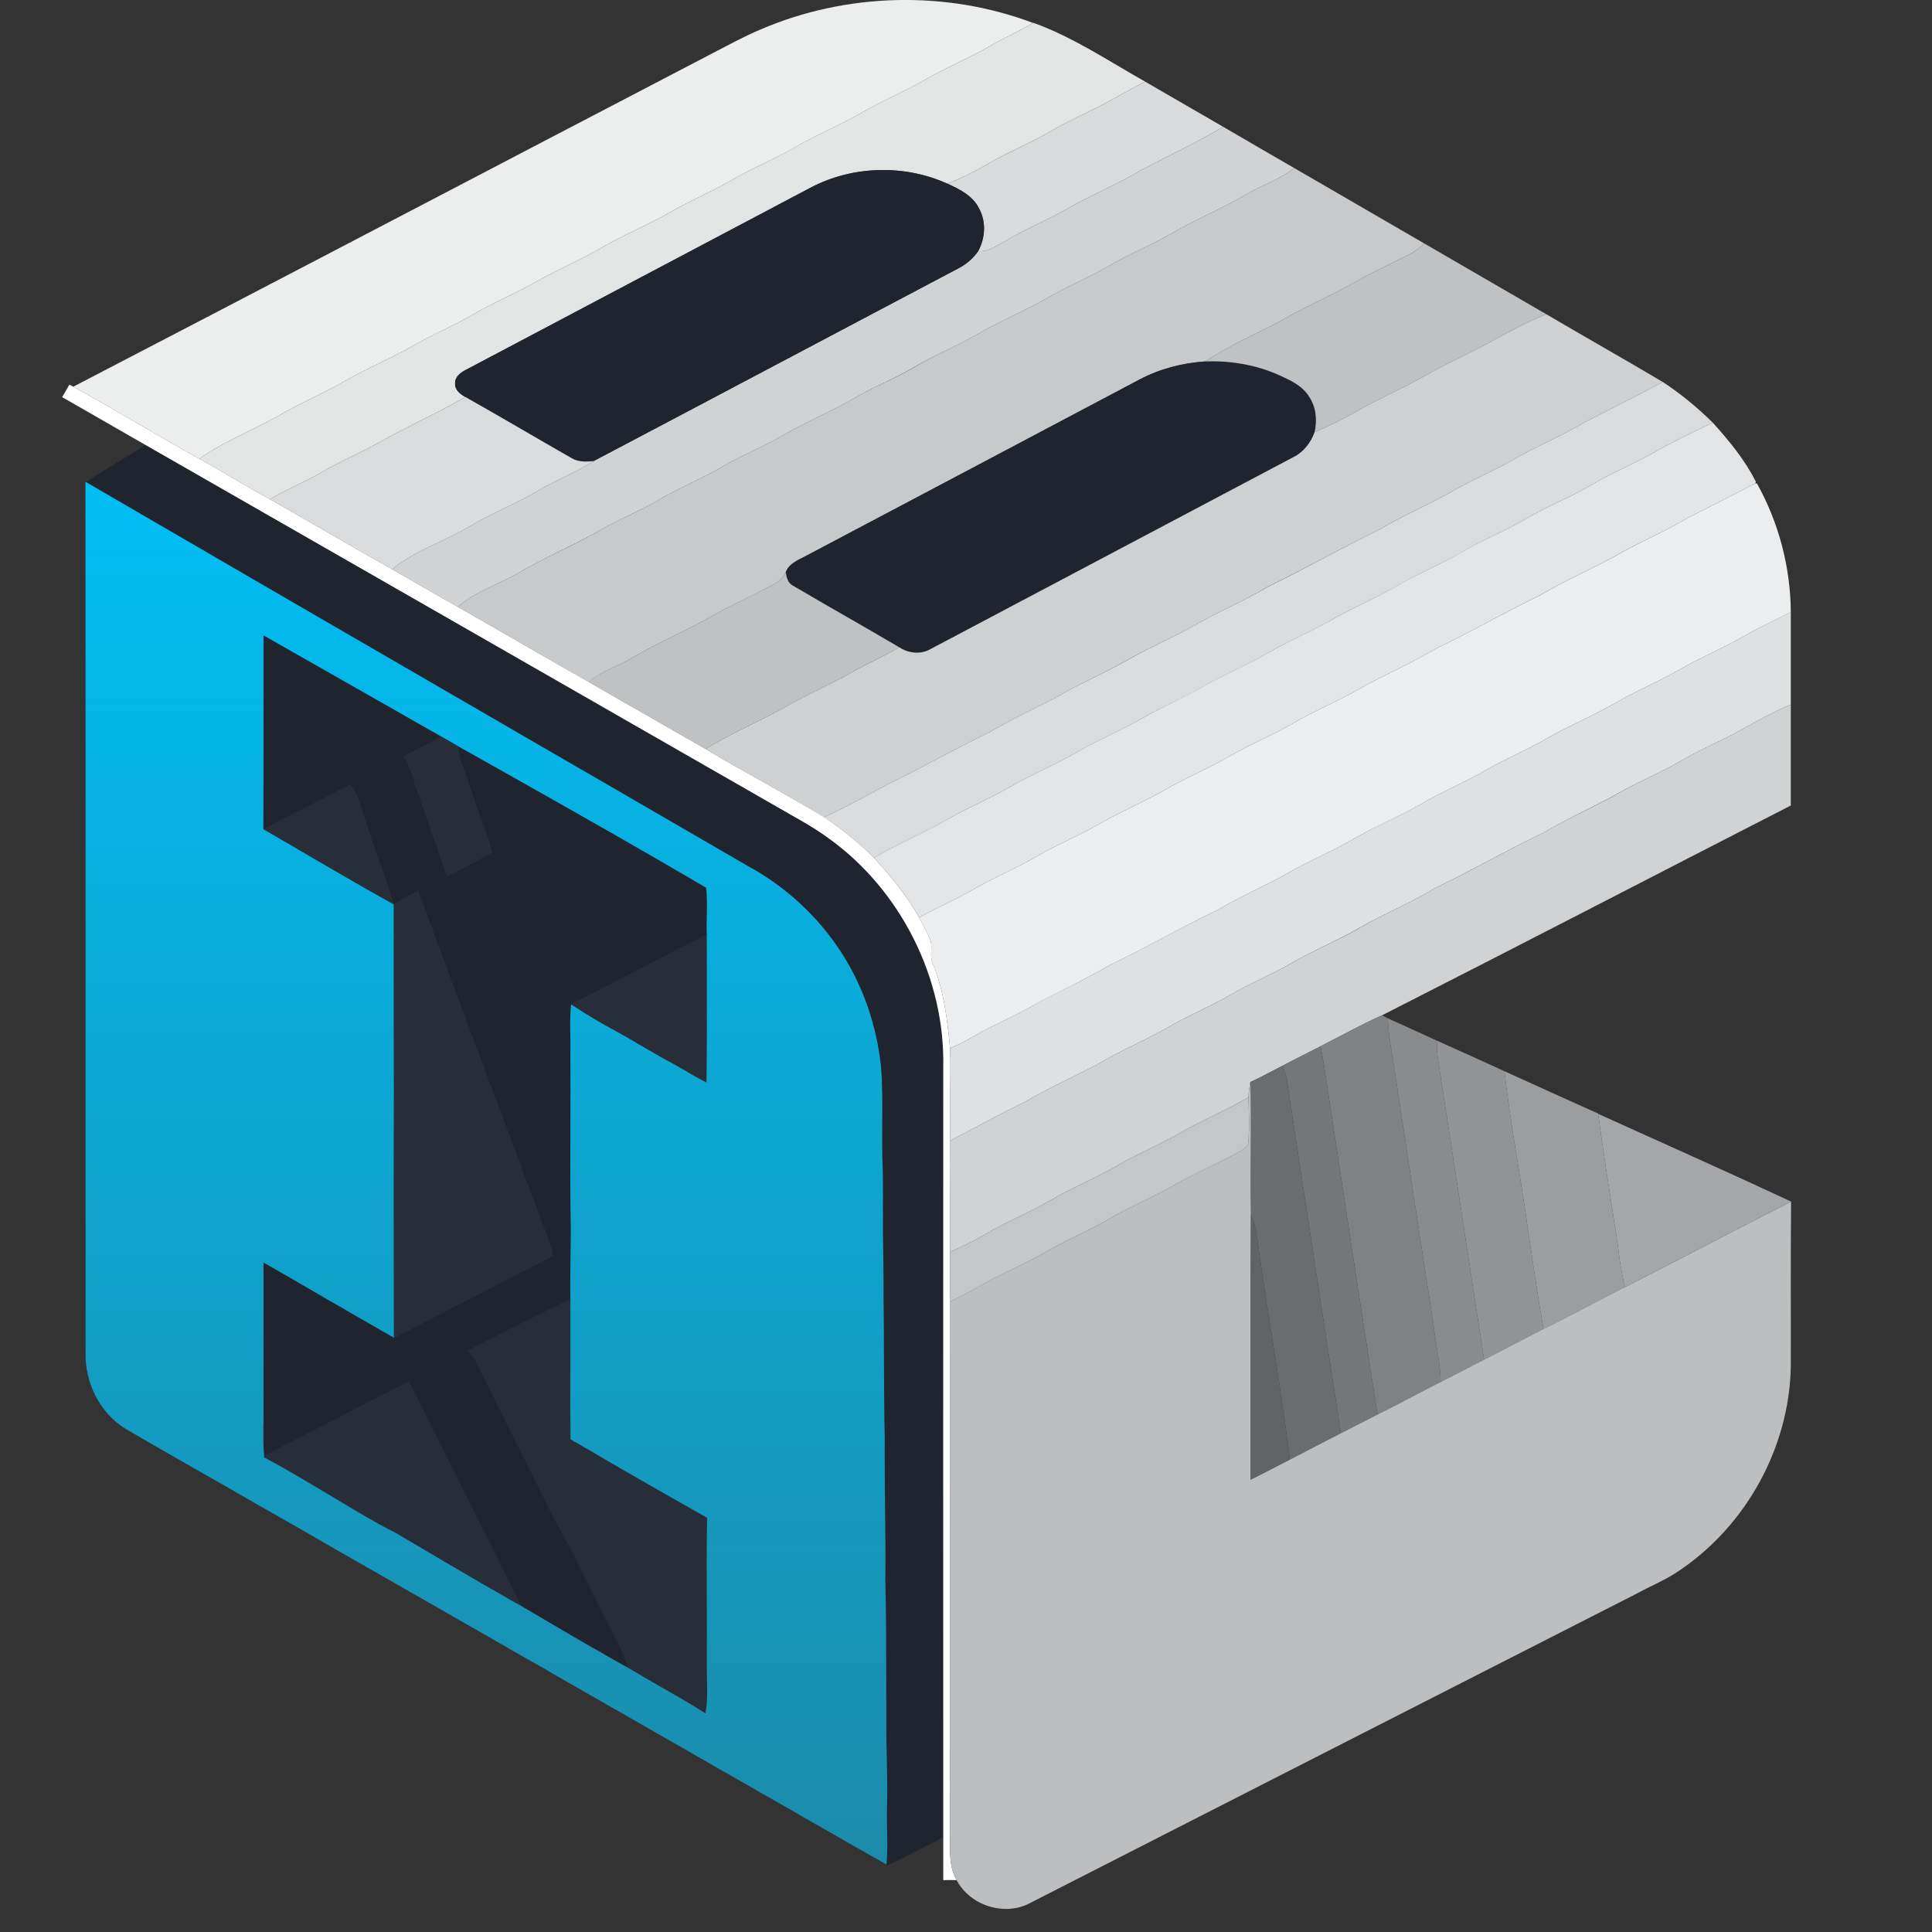 <svg width="13" height="13" viewBox="0 0 13 13" fill="none" xmlns="http://www.w3.org/2000/svg">
<rect x="0" y="0" width="13" height="13" fill="#333333" stroke="none"/>
<path d="M5.116 0.199C5.692 -0.049 6.363 -0.067 6.95 0.154C6.857 0.213 6.755 0.254 6.661 0.31C6.52 0.392 6.368 0.453 6.227 0.535C6.089 0.615 5.942 0.675 5.804 0.755C5.656 0.841 5.496 0.905 5.348 0.992C5.213 1.07 5.069 1.128 4.934 1.206C4.797 1.286 4.649 1.347 4.511 1.427C4.359 1.515 4.195 1.58 4.044 1.669C3.906 1.749 3.758 1.81 3.62 1.889C3.479 1.97 3.327 2.032 3.186 2.115C3.052 2.193 2.908 2.251 2.774 2.33C2.621 2.415 2.458 2.484 2.306 2.572C2.182 2.643 2.051 2.699 1.926 2.768C1.735 2.881 1.524 2.959 1.341 3.087C1.056 2.929 0.778 2.759 0.493 2.602C1.93 1.856 3.363 1.104 4.799 0.356C4.903 0.302 5.007 0.245 5.116 0.199Z" fill="#ECEEEE"/>
<path d="M6.95 0.154L6.952 0.153C7.22 0.249 7.458 0.41 7.705 0.549C7.641 0.584 7.576 0.617 7.512 0.654C7.375 0.734 7.227 0.792 7.089 0.872C6.942 0.961 6.78 1.024 6.632 1.111C6.55 1.159 6.464 1.202 6.374 1.236C6.083 1.104 5.732 1.114 5.45 1.265C4.678 1.672 3.908 2.081 3.136 2.488C3.1 2.506 3.06 2.535 3.062 2.581C3.06 2.624 3.097 2.652 3.131 2.671C2.941 2.783 2.737 2.87 2.546 2.98C2.417 3.051 2.281 3.108 2.155 3.183C2.045 3.246 1.926 3.294 1.816 3.359C1.655 3.273 1.501 3.175 1.341 3.087C1.524 2.959 1.735 2.881 1.926 2.768C2.051 2.699 2.182 2.643 2.306 2.572C2.458 2.484 2.621 2.415 2.774 2.33C2.907 2.251 3.052 2.193 3.186 2.115C3.327 2.032 3.479 1.97 3.62 1.889C3.758 1.81 3.906 1.749 4.044 1.669C4.195 1.58 4.359 1.515 4.511 1.427C4.649 1.347 4.797 1.286 4.934 1.206C5.069 1.128 5.213 1.07 5.347 0.992C5.496 0.905 5.655 0.841 5.804 0.755C5.941 0.675 6.089 0.615 6.227 0.535C6.368 0.453 6.52 0.392 6.661 0.31C6.755 0.254 6.857 0.213 6.95 0.154Z" fill="#E3E5E5"/>
<path d="M7.705 0.549C7.88 0.65 8.055 0.752 8.23 0.853C8.056 0.958 7.871 1.044 7.691 1.138C7.53 1.235 7.355 1.305 7.192 1.399C7.054 1.479 6.906 1.538 6.769 1.619C6.71 1.651 6.652 1.696 6.582 1.69C6.629 1.603 6.637 1.494 6.589 1.405C6.548 1.319 6.458 1.273 6.375 1.236C6.464 1.202 6.55 1.159 6.632 1.111C6.781 1.024 6.942 0.961 7.089 0.872C7.227 0.792 7.375 0.734 7.512 0.654C7.576 0.617 7.641 0.584 7.705 0.549Z" fill="#D8DADB"/>
<path d="M8.23 0.853C8.39 0.946 8.549 1.039 8.709 1.131C8.608 1.21 8.483 1.249 8.374 1.314C8.209 1.412 8.03 1.483 7.865 1.581C7.737 1.654 7.6 1.708 7.473 1.783C7.343 1.86 7.203 1.917 7.071 1.991C6.906 2.089 6.727 2.16 6.562 2.257C6.427 2.334 6.283 2.392 6.15 2.471C6.016 2.55 5.87 2.606 5.736 2.686C5.591 2.769 5.435 2.834 5.29 2.917C5.15 3 4.998 3.06 4.857 3.142C4.72 3.223 4.571 3.282 4.434 3.363C4.311 3.436 4.178 3.489 4.053 3.559C3.869 3.666 3.671 3.747 3.487 3.856C3.353 3.934 3.198 3.979 3.081 4.084C2.933 4.001 2.787 3.915 2.639 3.831C2.789 3.706 2.981 3.647 3.148 3.549C3.302 3.456 3.471 3.391 3.625 3.299C3.745 3.229 3.876 3.179 3.993 3.103C4.812 2.672 5.629 2.238 6.448 1.806C6.502 1.779 6.547 1.739 6.582 1.69C6.652 1.696 6.71 1.651 6.769 1.619C6.906 1.538 7.054 1.479 7.192 1.399C7.355 1.305 7.53 1.235 7.691 1.138C7.871 1.044 8.056 0.958 8.23 0.853Z" fill="#D1D2D4"/>
<path d="M8.709 1.131C9.001 1.3 9.293 1.47 9.585 1.639C9.55 1.668 9.515 1.697 9.474 1.717C9.342 1.782 9.21 1.844 9.083 1.918C8.929 2.002 8.767 2.072 8.615 2.161C8.447 2.251 8.27 2.324 8.112 2.432C7.958 2.442 7.806 2.481 7.669 2.553C6.924 2.947 6.179 3.342 5.434 3.735C5.379 3.766 5.311 3.787 5.287 3.851C5.268 3.891 5.234 3.919 5.195 3.938C5.055 4.015 4.908 4.077 4.77 4.157C4.607 4.25 4.433 4.321 4.271 4.417C4.17 4.479 4.052 4.512 3.961 4.59C3.667 4.423 3.375 4.251 3.081 4.084C3.198 3.979 3.353 3.934 3.487 3.856C3.671 3.747 3.869 3.667 4.053 3.559C4.178 3.489 4.311 3.436 4.434 3.363C4.571 3.282 4.72 3.223 4.857 3.142C4.998 3.06 5.15 3 5.29 2.917C5.435 2.834 5.591 2.769 5.736 2.686C5.87 2.606 6.016 2.551 6.15 2.472C6.283 2.392 6.427 2.334 6.562 2.257C6.727 2.16 6.906 2.089 7.071 1.991C7.203 1.917 7.343 1.86 7.473 1.783C7.6 1.708 7.737 1.654 7.865 1.581C8.03 1.483 8.209 1.412 8.374 1.314C8.483 1.249 8.608 1.21 8.709 1.131Z" fill="#C7C9CB"/>
<path d="M5.45 1.265C5.732 1.115 6.083 1.104 6.375 1.236C6.458 1.273 6.548 1.319 6.589 1.405C6.637 1.494 6.629 1.603 6.582 1.69C6.547 1.739 6.502 1.779 6.448 1.806C5.629 2.238 4.812 2.672 3.993 3.103C3.943 3.108 3.889 3.109 3.845 3.082C3.607 2.946 3.37 2.806 3.131 2.671C3.097 2.652 3.06 2.624 3.063 2.581C3.06 2.535 3.1 2.506 3.136 2.488C3.908 2.081 4.678 1.672 5.45 1.265Z" fill="#1F242F"/>
<path d="M7.669 2.553C7.806 2.481 7.958 2.442 8.112 2.432C8.28 2.426 8.449 2.454 8.604 2.522C8.681 2.558 8.764 2.595 8.81 2.671C8.856 2.74 8.864 2.827 8.846 2.907C8.82 2.979 8.771 3.043 8.701 3.077C7.889 3.507 7.076 3.937 6.264 4.366C6.197 4.406 6.113 4.397 6.05 4.355C5.813 4.215 5.573 4.081 5.336 3.941C5.302 3.924 5.292 3.886 5.287 3.851C5.311 3.787 5.379 3.766 5.434 3.735C6.179 3.342 6.924 2.947 7.669 2.553Z" fill="#1F242F"/>
<path d="M0.979 2.994C2.394 3.804 3.808 4.615 5.223 5.426C5.34 5.495 5.462 5.557 5.572 5.638C6.061 5.987 6.36 6.583 6.347 7.184C6.346 8.91 6.347 10.636 6.347 12.362C6.22 12.427 6.094 12.496 5.964 12.554L5.965 12.546C5.978 12.411 5.963 12.276 5.969 12.142C5.974 11.953 5.962 11.765 5.964 11.577C5.961 11.261 5.965 10.945 5.957 10.63C5.96 10.31 5.951 9.991 5.953 9.672C5.945 9.36 5.951 9.049 5.945 8.737C5.947 8.542 5.939 8.346 5.941 8.15C5.94 8.03 5.943 7.909 5.937 7.789C5.931 7.583 5.945 7.375 5.927 7.169C5.898 6.904 5.811 6.645 5.668 6.42C5.51 6.171 5.287 5.965 5.028 5.825C3.544 4.964 2.059 4.106 0.577 3.244C0.71 3.158 0.846 3.078 0.979 2.994Z" fill="#1F242F"/>
<path d="M1.773 4.275C2.171 4.501 2.568 4.728 2.966 4.954C2.886 5.009 2.796 5.045 2.712 5.093C2.596 5.161 2.472 5.214 2.355 5.279C2.163 5.382 1.966 5.478 1.772 5.58C1.774 5.145 1.772 4.71 1.773 4.275Z" fill="#1F242F"/>
<path d="M3.097 5.114C3.085 5.085 3.086 5.053 3.086 5.023C3.642 5.337 4.201 5.648 4.751 5.973C4.764 6.077 4.752 6.184 4.756 6.289C4.63 6.354 4.503 6.416 4.378 6.483C4.281 6.535 4.181 6.582 4.085 6.634C4.005 6.678 3.923 6.716 3.843 6.759C3.831 6.872 3.841 6.986 3.838 7.1C3.84 7.493 3.833 7.886 3.841 8.278C3.84 8.433 3.835 8.588 3.838 8.743C3.607 8.855 3.377 8.971 3.149 9.087C3.019 9.163 2.881 9.223 2.75 9.296C2.598 9.377 2.442 9.452 2.29 9.534C2.119 9.622 1.947 9.709 1.777 9.797C1.77 9.721 1.772 9.645 1.773 9.569C1.774 9.211 1.772 8.853 1.773 8.495C2.066 8.662 2.357 8.834 2.65 9.001C2.83 8.915 3.003 8.816 3.182 8.729C3.36 8.633 3.542 8.545 3.72 8.449C3.706 8.365 3.67 8.288 3.64 8.21C3.366 7.471 3.084 6.736 2.814 5.996C2.878 5.964 2.942 5.929 3.007 5.897C3.109 5.846 3.209 5.791 3.31 5.737C3.297 5.682 3.281 5.629 3.26 5.577C3.2 5.425 3.157 5.266 3.097 5.114Z" fill="#1F242F"/>
<path d="M9.585 1.639C9.858 1.797 10.131 1.956 10.404 2.114C10.258 2.174 10.119 2.25 9.981 2.327C9.848 2.397 9.709 2.458 9.579 2.534C9.433 2.616 9.278 2.681 9.134 2.765C9.041 2.818 8.945 2.866 8.846 2.907C8.864 2.827 8.856 2.74 8.81 2.671C8.765 2.595 8.681 2.558 8.604 2.523C8.449 2.454 8.28 2.426 8.112 2.432C8.27 2.324 8.447 2.251 8.615 2.161C8.767 2.072 8.929 2.002 9.083 1.918C9.21 1.844 9.342 1.782 9.474 1.717C9.515 1.697 9.55 1.668 9.585 1.639Z" fill="#BFC1C3"/>
<path d="M5.195 3.938C5.234 3.919 5.268 3.891 5.287 3.851C5.292 3.886 5.302 3.924 5.336 3.941C5.573 4.081 5.813 4.215 6.05 4.355C5.951 4.417 5.842 4.46 5.74 4.519C5.581 4.611 5.411 4.681 5.253 4.775C5.085 4.863 4.91 4.94 4.748 5.04C4.486 4.889 4.223 4.74 3.961 4.589C4.052 4.512 4.17 4.479 4.271 4.417C4.433 4.321 4.607 4.25 4.77 4.157C4.908 4.077 5.055 4.014 5.195 3.938Z" fill="#BFC1C3"/>
<path d="M9.981 2.327C10.119 2.25 10.258 2.174 10.404 2.114C10.665 2.267 10.928 2.416 11.188 2.57C11.015 2.663 10.839 2.752 10.663 2.841C10.513 2.932 10.349 2.997 10.197 3.085C10.06 3.165 9.913 3.225 9.775 3.304C9.612 3.398 9.437 3.469 9.275 3.567C9.026 3.687 8.785 3.824 8.536 3.945C8.378 4.04 8.208 4.111 8.048 4.202C7.899 4.288 7.74 4.353 7.591 4.438C7.431 4.53 7.261 4.601 7.103 4.695C6.954 4.771 6.802 4.842 6.658 4.927C6.423 5.039 6.198 5.17 5.964 5.282C5.826 5.358 5.687 5.433 5.544 5.499C5.282 5.339 5.011 5.197 4.748 5.04C4.91 4.94 5.085 4.864 5.253 4.775C5.411 4.681 5.581 4.611 5.74 4.519C5.842 4.461 5.951 4.417 6.05 4.355C6.114 4.397 6.197 4.406 6.264 4.366C7.076 3.937 7.889 3.507 8.701 3.077C8.771 3.043 8.82 2.979 8.846 2.907C8.945 2.866 9.041 2.818 9.134 2.765C9.278 2.681 9.433 2.616 9.579 2.534C9.709 2.458 9.848 2.397 9.981 2.327Z" fill="#CED0D1"/>
<path d="M10.663 2.841C10.839 2.752 11.015 2.663 11.188 2.57C11.309 2.649 11.421 2.742 11.524 2.843C11.386 2.911 11.247 2.976 11.114 3.053C10.982 3.126 10.842 3.184 10.712 3.261C10.567 3.346 10.41 3.407 10.266 3.492C10.125 3.575 9.972 3.634 9.832 3.718C9.705 3.792 9.569 3.848 9.441 3.92C9.293 4.007 9.135 4.074 8.984 4.157C8.837 4.245 8.677 4.309 8.529 4.395C8.388 4.478 8.235 4.537 8.095 4.621C7.965 4.697 7.824 4.753 7.694 4.829C7.549 4.913 7.393 4.977 7.248 5.06C7.103 5.145 6.948 5.207 6.803 5.291C6.669 5.37 6.525 5.428 6.39 5.505C6.225 5.603 6.045 5.673 5.881 5.772C5.779 5.669 5.664 5.579 5.544 5.499C5.687 5.433 5.826 5.358 5.964 5.282C6.198 5.17 6.423 5.039 6.658 4.927C6.802 4.842 6.953 4.771 7.103 4.695C7.261 4.601 7.431 4.53 7.591 4.439C7.74 4.353 7.899 4.288 8.048 4.202C8.208 4.111 8.378 4.04 8.536 3.946C8.785 3.825 9.026 3.687 9.275 3.567C9.437 3.47 9.612 3.398 9.775 3.304C9.913 3.225 10.06 3.165 10.197 3.085C10.349 2.997 10.513 2.932 10.663 2.841Z" fill="#DADBDC"/>
<path d="M2.546 2.98C2.737 2.87 2.941 2.783 3.131 2.671C3.37 2.806 3.607 2.946 3.845 3.082C3.889 3.109 3.943 3.108 3.993 3.103C3.876 3.179 3.745 3.229 3.625 3.299C3.471 3.391 3.302 3.456 3.148 3.549C2.981 3.647 2.789 3.706 2.639 3.831C2.363 3.676 2.091 3.515 1.816 3.359C1.926 3.294 2.045 3.246 2.155 3.183C2.281 3.108 2.417 3.051 2.546 2.98Z" fill="#DADBDC"/>
<path d="M0.467 2.588L0.493 2.602C0.778 2.759 1.056 2.929 1.341 3.087C1.501 3.175 1.655 3.273 1.816 3.359C2.091 3.515 2.363 3.676 2.639 3.831C2.787 3.915 2.933 4.001 3.081 4.084C3.375 4.251 3.667 4.423 3.961 4.589C4.223 4.74 4.486 4.889 4.748 5.04C5.011 5.197 5.282 5.339 5.544 5.498C5.664 5.579 5.779 5.669 5.881 5.772C5.994 5.896 6.103 6.026 6.185 6.174C6.208 6.219 6.232 6.263 6.254 6.31C6.283 6.365 6.249 6.432 6.278 6.488C6.352 6.668 6.374 6.862 6.393 7.053C6.4 7.26 6.387 7.468 6.394 7.675C6.396 7.924 6.391 8.173 6.393 8.423C6.394 8.534 6.392 8.646 6.394 8.758C6.393 9.954 6.394 11.15 6.393 12.345C6.393 12.448 6.383 12.558 6.437 12.651C6.407 12.65 6.377 12.65 6.347 12.651C6.347 12.555 6.347 12.458 6.347 12.362C6.347 10.636 6.346 8.91 6.347 7.183C6.36 6.583 6.061 5.987 5.572 5.638C5.462 5.557 5.34 5.495 5.223 5.426C3.808 4.615 2.394 3.804 0.979 2.994C0.792 2.886 0.605 2.78 0.418 2.672C0.435 2.644 0.451 2.616 0.467 2.588Z" fill="white"/>
<path d="M11.114 3.053C11.247 2.976 11.386 2.911 11.524 2.843C11.634 2.965 11.741 3.094 11.815 3.242L11.811 3.253C11.66 3.33 11.51 3.408 11.358 3.484C11.222 3.565 11.076 3.629 10.935 3.704C10.748 3.814 10.546 3.896 10.359 4.007C10.125 4.12 9.9 4.251 9.665 4.363C9.489 4.468 9.3 4.546 9.123 4.649C8.98 4.728 8.828 4.791 8.687 4.875C8.549 4.954 8.401 5.013 8.264 5.094C8.123 5.175 7.971 5.237 7.83 5.32C7.681 5.404 7.522 5.47 7.374 5.557C7.246 5.63 7.109 5.685 6.982 5.759C6.845 5.84 6.696 5.9 6.558 5.98C6.437 6.051 6.307 6.105 6.185 6.174C6.103 6.026 5.994 5.896 5.881 5.772C6.045 5.673 6.225 5.602 6.39 5.505C6.525 5.428 6.669 5.37 6.803 5.291C6.947 5.207 7.103 5.145 7.248 5.06C7.393 4.976 7.549 4.913 7.694 4.829C7.824 4.753 7.964 4.696 8.095 4.62C8.235 4.537 8.388 4.477 8.529 4.395C8.677 4.309 8.837 4.244 8.984 4.157C9.135 4.074 9.293 4.007 9.441 3.919C9.569 3.848 9.705 3.792 9.832 3.717C9.972 3.634 10.125 3.575 10.266 3.492C10.41 3.407 10.567 3.346 10.712 3.261C10.842 3.184 10.982 3.126 11.114 3.053Z" fill="#E3E4E5"/>
<path d="M11.358 3.484C11.51 3.408 11.66 3.33 11.811 3.253L11.822 3.253C11.969 3.516 12.048 3.817 12.05 4.119C11.937 4.177 11.82 4.229 11.711 4.294C11.576 4.37 11.432 4.43 11.298 4.507C11.161 4.587 11.013 4.647 10.875 4.727C10.72 4.817 10.553 4.885 10.397 4.975C10.266 5.051 10.126 5.108 9.995 5.184C9.85 5.268 9.694 5.331 9.551 5.417C9.404 5.499 9.249 5.563 9.104 5.647C8.97 5.726 8.826 5.785 8.691 5.861C8.528 5.956 8.353 6.027 8.192 6.124C7.946 6.24 7.711 6.378 7.466 6.495C7.321 6.58 7.169 6.652 7.02 6.728C6.908 6.793 6.792 6.85 6.676 6.907C6.58 6.952 6.492 7.014 6.393 7.053C6.374 6.862 6.352 6.668 6.278 6.488C6.249 6.432 6.283 6.365 6.254 6.31C6.232 6.264 6.208 6.219 6.185 6.174C6.307 6.105 6.437 6.051 6.558 5.98C6.696 5.9 6.845 5.84 6.982 5.759C7.109 5.685 7.246 5.63 7.374 5.557C7.522 5.47 7.681 5.404 7.83 5.32C7.971 5.237 8.123 5.175 8.264 5.094C8.401 5.013 8.549 4.954 8.687 4.875C8.828 4.791 8.98 4.728 9.123 4.649C9.3 4.546 9.489 4.468 9.665 4.363C9.9 4.251 10.125 4.12 10.36 4.007C10.546 3.896 10.748 3.814 10.936 3.704C11.076 3.629 11.222 3.565 11.358 3.484Z" fill="#ECEDEE"/>
<path d="M11.711 4.294C11.82 4.229 11.937 4.177 12.05 4.118C12.05 4.326 12.05 4.534 12.05 4.741C11.931 4.791 11.819 4.853 11.707 4.916C11.578 4.986 11.442 5.043 11.315 5.117C11.16 5.207 10.992 5.274 10.838 5.366C10.686 5.446 10.53 5.518 10.382 5.605C10.136 5.722 9.9 5.859 9.654 5.977C9.486 6.079 9.303 6.152 9.134 6.251C8.992 6.331 8.841 6.394 8.7 6.475C8.562 6.556 8.413 6.615 8.276 6.696C8.134 6.778 7.982 6.839 7.841 6.923C7.692 7.007 7.533 7.072 7.386 7.161C7.219 7.248 7.047 7.326 6.885 7.421C6.718 7.5 6.558 7.591 6.394 7.675C6.387 7.468 6.4 7.26 6.393 7.053C6.492 7.014 6.58 6.952 6.676 6.907C6.792 6.85 6.908 6.793 7.02 6.727C7.169 6.651 7.321 6.58 7.466 6.495C7.711 6.377 7.946 6.24 8.192 6.124C8.353 6.027 8.528 5.956 8.691 5.861C8.826 5.785 8.97 5.726 9.104 5.647C9.249 5.563 9.404 5.498 9.551 5.417C9.694 5.331 9.85 5.268 9.995 5.184C10.126 5.108 10.266 5.051 10.397 4.975C10.553 4.885 10.72 4.817 10.875 4.727C11.013 4.647 11.161 4.587 11.298 4.507C11.432 4.43 11.576 4.37 11.711 4.294Z" fill="#DFE0E1"/>
<path d="M11.707 4.916C11.819 4.853 11.931 4.791 12.05 4.741C12.05 4.968 12.05 5.194 12.05 5.42C11.133 5.89 10.218 6.365 9.299 6.832C9.158 6.895 9.023 6.97 8.886 7.04C8.801 7.084 8.715 7.126 8.63 7.171C8.558 7.208 8.487 7.247 8.413 7.281C8.407 7.315 8.402 7.349 8.401 7.384C8.26 7.465 8.109 7.529 7.967 7.608C7.827 7.692 7.676 7.753 7.535 7.833C7.383 7.923 7.218 7.989 7.066 8.078C6.922 8.162 6.766 8.223 6.623 8.309C6.549 8.352 6.472 8.389 6.393 8.423C6.391 8.174 6.396 7.924 6.394 7.675C6.558 7.591 6.718 7.5 6.885 7.421C7.047 7.326 7.219 7.248 7.386 7.161C7.533 7.072 7.692 7.007 7.841 6.923C7.982 6.839 8.134 6.779 8.276 6.696C8.413 6.615 8.562 6.556 8.699 6.476C8.841 6.394 8.992 6.332 9.134 6.252C9.303 6.152 9.486 6.079 9.654 5.977C9.9 5.86 10.136 5.722 10.382 5.605C10.53 5.518 10.686 5.447 10.838 5.367C10.992 5.274 11.16 5.207 11.315 5.117C11.442 5.043 11.578 4.986 11.707 4.916Z" fill="#D1D2D3"/>
<path d="M2.966 4.954C3.006 4.976 3.046 4.999 3.086 5.023C3.086 5.053 3.085 5.085 3.097 5.114C3.157 5.266 3.2 5.425 3.26 5.577C3.281 5.629 3.297 5.682 3.31 5.737C3.209 5.791 3.109 5.846 3.006 5.897C2.942 5.704 2.873 5.513 2.807 5.32C2.778 5.244 2.767 5.157 2.712 5.093C2.795 5.045 2.886 5.009 2.966 4.954Z" fill="#282E39"/>
<path d="M2.355 5.279C2.472 5.214 2.596 5.161 2.712 5.093C2.767 5.157 2.778 5.244 2.807 5.32C2.873 5.513 2.942 5.704 3.007 5.897C2.942 5.929 2.878 5.964 2.814 5.996C2.758 6.023 2.702 6.053 2.649 6.086C2.594 5.893 2.514 5.71 2.457 5.518C2.426 5.438 2.414 5.346 2.355 5.279Z" fill="#1F242F"/>
<path d="M2.75 9.296C2.881 9.223 3.019 9.163 3.149 9.087C3.17 9.113 3.192 9.139 3.207 9.169C3.325 9.411 3.447 9.65 3.566 9.891C3.651 10.056 3.726 10.224 3.821 10.383C3.943 10.627 4.064 10.872 4.188 11.115C4.204 11.149 4.215 11.185 4.226 11.222C4.138 11.175 4.053 11.123 3.966 11.075C3.811 10.986 3.658 10.894 3.503 10.804C3.369 10.518 3.221 10.238 3.082 9.954C2.97 9.736 2.865 9.513 2.75 9.296Z" fill="#1F242F"/>
<path d="M1.772 5.58C1.966 5.478 2.163 5.382 2.355 5.279C2.414 5.346 2.426 5.438 2.457 5.518C2.514 5.71 2.594 5.894 2.649 6.086C2.354 5.921 2.064 5.75 1.772 5.58Z" fill="#282E39"/>
<path d="M2.649 6.086C2.702 6.053 2.758 6.023 2.814 5.996C3.084 6.736 3.366 7.471 3.64 8.21C3.67 8.288 3.706 8.365 3.72 8.449C3.542 8.545 3.36 8.633 3.182 8.729C3.049 8.383 2.92 8.036 2.791 7.69C2.742 7.575 2.713 7.452 2.65 7.345C2.648 6.925 2.649 6.505 2.649 6.086Z" fill="#282E39"/>
<path d="M4.378 6.483C4.503 6.416 4.63 6.354 4.756 6.289C4.756 6.621 4.758 6.953 4.754 7.284C4.677 7.247 4.605 7.2 4.531 7.159C4.527 7.122 4.523 7.085 4.515 7.049C4.47 6.861 4.427 6.671 4.378 6.483Z" fill="#282E39"/>
<path d="M4.085 6.634C4.181 6.582 4.281 6.535 4.378 6.483C4.427 6.671 4.47 6.86 4.515 7.049C4.523 7.085 4.527 7.122 4.531 7.159C4.405 7.092 4.284 7.016 4.16 6.947C4.136 6.843 4.116 6.737 4.085 6.634Z" fill="#282E39"/>
<path d="M3.843 6.759C3.923 6.716 4.005 6.678 4.085 6.634C4.116 6.737 4.136 6.843 4.16 6.947C4.051 6.89 3.946 6.826 3.843 6.759Z" fill="#282E39"/>
<path d="M8.886 7.04C9.024 6.97 9.159 6.895 9.299 6.832C9.309 6.837 9.328 6.847 9.338 6.852C9.342 6.956 9.361 7.059 9.378 7.161C9.466 7.738 9.552 8.316 9.643 8.893C9.657 9.028 9.692 9.162 9.694 9.299C9.552 9.371 9.412 9.447 9.269 9.518C9.146 8.733 9.027 7.947 8.908 7.161C8.901 7.12 8.894 7.08 8.886 7.04Z" fill="#7F8183"/>
<path d="M9.338 6.852C9.448 6.902 9.558 6.951 9.668 7.002C9.668 7.051 9.671 7.101 9.679 7.15C9.783 7.816 9.883 8.483 9.986 9.149C9.888 9.198 9.792 9.25 9.694 9.299C9.692 9.162 9.657 9.028 9.643 8.893C9.552 8.316 9.466 7.738 9.378 7.161C9.361 7.058 9.342 6.956 9.338 6.852Z" fill="#898B8D"/>
<path d="M9.679 7.15C9.671 7.101 9.668 7.051 9.668 7.002C9.82 7.071 9.972 7.138 10.123 7.208C10.164 7.569 10.234 7.926 10.283 8.286C10.317 8.505 10.347 8.725 10.386 8.944C10.252 9.01 10.12 9.083 9.986 9.149C9.883 8.483 9.783 7.816 9.679 7.15Z" fill="#919396"/>
<path d="M8.63 7.171C8.715 7.126 8.801 7.084 8.886 7.04C8.894 7.08 8.901 7.12 8.908 7.161C9.027 7.947 9.146 8.733 9.269 9.518C9.187 9.559 9.105 9.603 9.023 9.644C8.898 8.847 8.779 8.049 8.657 7.252C8.651 7.224 8.64 7.198 8.63 7.171Z" fill="#757678"/>
<path d="M8.413 7.281C8.487 7.247 8.558 7.208 8.63 7.171C8.64 7.197 8.651 7.224 8.657 7.252C8.779 8.049 8.898 8.847 9.023 9.644C8.908 9.702 8.795 9.763 8.68 9.821C8.616 9.314 8.524 8.811 8.455 8.304C8.45 8.258 8.434 8.214 8.417 8.172C8.409 7.875 8.423 7.578 8.413 7.281Z" fill="#6B6C6E"/>
<path d="M10.123 7.208C10.333 7.303 10.543 7.399 10.754 7.493L10.754 7.495C10.792 7.786 10.84 8.075 10.884 8.365C10.896 8.465 10.91 8.564 10.934 8.661C10.75 8.752 10.57 8.853 10.386 8.944C10.347 8.725 10.317 8.505 10.283 8.286C10.234 7.926 10.164 7.569 10.123 7.208Z" fill="#9B9D9F"/>
<path d="M8.401 7.384C8.402 7.349 8.407 7.315 8.413 7.281C8.423 7.578 8.409 7.875 8.417 8.172C8.414 8.767 8.416 9.361 8.415 9.956C8.504 9.913 8.591 9.865 8.68 9.821C8.795 9.763 8.908 9.702 9.023 9.644C9.105 9.603 9.187 9.559 9.269 9.518C9.412 9.447 9.552 9.371 9.694 9.299C9.792 9.25 9.888 9.198 9.986 9.149C10.12 9.082 10.252 9.01 10.386 8.943C10.57 8.853 10.75 8.752 10.934 8.661C11.308 8.471 11.678 8.275 12.052 8.085C12.048 8.456 12.051 8.827 12.05 9.198C12.039 9.74 11.75 10.265 11.301 10.567C11.212 10.63 11.109 10.67 11.013 10.723C9.654 11.415 8.295 12.109 6.935 12.803C6.764 12.898 6.527 12.824 6.437 12.651C6.383 12.558 6.393 12.448 6.393 12.345C6.394 11.15 6.393 9.954 6.394 8.758C6.45 8.73 6.506 8.703 6.561 8.671C6.716 8.58 6.884 8.512 7.04 8.423C7.177 8.342 7.326 8.282 7.463 8.202C7.604 8.12 7.756 8.059 7.897 7.977C8.041 7.892 8.197 7.829 8.343 7.748C8.364 7.732 8.396 7.72 8.399 7.691C8.409 7.589 8.403 7.486 8.401 7.384Z" fill="#BCBEC0"/>
<path d="M2.65 7.345C2.713 7.452 2.742 7.575 2.791 7.69C2.92 8.036 3.049 8.383 3.182 8.729C3.003 8.816 2.83 8.915 2.65 9.001C2.649 8.449 2.648 7.897 2.65 7.345Z" fill="#282E39"/>
<path d="M7.967 7.608C8.109 7.529 8.26 7.465 8.401 7.384C8.403 7.486 8.409 7.589 8.399 7.691C8.396 7.72 8.364 7.732 8.343 7.748C8.197 7.829 8.041 7.893 7.897 7.977C7.756 8.059 7.604 8.12 7.463 8.202C7.326 8.282 7.177 8.342 7.04 8.423C6.884 8.512 6.716 8.58 6.56 8.672C6.506 8.703 6.45 8.73 6.394 8.758C6.392 8.647 6.394 8.535 6.393 8.423C6.472 8.389 6.549 8.352 6.623 8.309C6.766 8.223 6.922 8.162 7.066 8.078C7.218 7.989 7.383 7.923 7.535 7.833C7.676 7.753 7.827 7.692 7.967 7.608Z" fill="#C4C6C8"/>
<path d="M10.754 7.495C11.187 7.691 11.621 7.884 12.052 8.085C11.678 8.275 11.308 8.471 10.934 8.661C10.91 8.564 10.896 8.465 10.884 8.365C10.84 8.075 10.792 7.786 10.754 7.495Z" fill="#A4A6A9"/>
<path d="M8.417 8.172C8.434 8.215 8.45 8.258 8.455 8.304C8.524 8.811 8.616 9.314 8.68 9.821C8.591 9.865 8.504 9.913 8.415 9.956C8.416 9.361 8.414 8.767 8.417 8.172Z" fill="#616365"/>
<path d="M3.149 9.087C3.377 8.971 3.607 8.855 3.838 8.743C3.838 8.839 3.838 8.935 3.838 9.031C3.838 9.249 3.836 9.467 3.839 9.686C3.91 9.726 3.981 9.766 4.051 9.808C4.058 9.85 4.07 9.89 4.09 9.928C4.161 10.061 4.226 10.198 4.296 10.332C4.403 10.517 4.49 10.713 4.588 10.903C4.644 11.008 4.688 11.12 4.756 11.219C4.756 11.322 4.766 11.427 4.747 11.529C4.669 11.479 4.589 11.432 4.508 11.387C4.413 11.332 4.319 11.278 4.226 11.222C4.215 11.185 4.204 11.149 4.188 11.115C4.064 10.872 3.943 10.627 3.821 10.383C3.727 10.224 3.651 10.056 3.566 9.891C3.447 9.65 3.325 9.411 3.207 9.169C3.192 9.139 3.17 9.113 3.149 9.087Z" fill="#282E39"/>
<path d="M2.29 9.534C2.442 9.452 2.598 9.377 2.75 9.296C2.865 9.513 2.97 9.736 3.082 9.954C3.221 10.238 3.369 10.518 3.503 10.804C3.418 10.758 3.335 10.707 3.25 10.66C3.057 10.548 2.864 10.434 2.672 10.32C2.641 10.225 2.59 10.139 2.546 10.05C2.461 9.877 2.373 9.707 2.29 9.534Z" fill="#282E39"/>
<path d="M1.777 9.798C1.947 9.709 2.119 9.622 2.29 9.534C2.373 9.707 2.461 9.878 2.546 10.05C2.589 10.14 2.641 10.225 2.672 10.32C2.629 10.297 2.585 10.275 2.542 10.251C2.285 10.106 2.037 9.946 1.777 9.806L1.777 9.798Z" fill="#282E39"/>
<path d="M4.09 9.928C4.07 9.89 4.058 9.85 4.051 9.808C4.06 9.814 4.078 9.824 4.087 9.829C4.31 9.958 4.534 10.086 4.758 10.213C4.752 10.548 4.758 10.884 4.756 11.219C4.688 11.12 4.644 11.008 4.588 10.903C4.49 10.713 4.404 10.517 4.296 10.332C4.226 10.198 4.161 10.061 4.09 9.928Z" fill="#282E39"/>
<path fillRule="evenodd" clipRule="evenodd" d="M0.577 3.243L0.575 3.242C0.576 4.257 0.576 5.272 0.576 6.287C0.576 7.224 0.575 8.16 0.576 9.097C0.569 9.302 0.671 9.509 0.848 9.616C1.036 9.726 1.224 9.833 1.413 9.941L1.417 9.943L1.42 9.945L1.424 9.947L1.428 9.949C1.455 9.965 1.482 9.98 1.509 9.995C1.643 10.073 1.777 10.15 1.912 10.226L1.912 10.226L1.912 10.226C2.027 10.292 2.143 10.358 2.258 10.425C2.355 10.48 2.451 10.535 2.547 10.59L2.547 10.59L2.547 10.59L2.547 10.59C2.69 10.672 2.833 10.754 2.976 10.835L2.975 10.835C3.08 10.895 3.185 10.955 3.29 11.015L3.29 11.015C3.422 11.092 3.555 11.168 3.688 11.242L3.687 11.243C3.832 11.326 3.977 11.409 4.122 11.492L4.191 11.531L4.243 11.561C4.371 11.635 4.5 11.708 4.629 11.782L4.63 11.782L4.63 11.783C4.794 11.877 4.959 11.971 5.123 12.065C5.239 12.131 5.354 12.197 5.469 12.263C5.634 12.358 5.799 12.452 5.965 12.546C5.972 12.468 5.971 12.39 5.969 12.312C5.968 12.255 5.967 12.198 5.969 12.142C5.972 12.039 5.969 11.936 5.967 11.833C5.965 11.748 5.963 11.663 5.964 11.577C5.963 11.464 5.963 11.351 5.963 11.238C5.963 11.035 5.962 10.832 5.957 10.63C5.959 10.463 5.957 10.296 5.955 10.129V10.129V10.129V10.129V10.129C5.954 9.977 5.952 9.824 5.953 9.672C5.949 9.505 5.949 9.339 5.948 9.173C5.948 9.028 5.947 8.882 5.945 8.737H5.945C5.946 8.636 5.944 8.534 5.943 8.432C5.941 8.338 5.94 8.244 5.941 8.149C5.94 8.116 5.941 8.082 5.941 8.048V8.048V8.048V8.048V8.048V8.048V8.048V8.048V8.048V8.048V8.048C5.941 7.962 5.941 7.875 5.937 7.789H5.937C5.935 7.711 5.936 7.633 5.936 7.555C5.937 7.426 5.938 7.297 5.927 7.169H5.927C5.898 6.904 5.811 6.645 5.668 6.42C5.51 6.171 5.287 5.965 5.028 5.825C4.474 5.503 3.92 5.183 3.366 4.862L3.366 4.861L3.365 4.861L3.365 4.861C2.436 4.323 1.506 3.784 0.577 3.243ZM5.396 11.904C5.387 11.909 5.378 11.915 5.369 11.92L5.369 11.92L5.369 11.92C5.378 11.915 5.387 11.909 5.396 11.904ZM3.361 10.723C3.324 10.702 3.287 10.681 3.25 10.66C3.097 10.571 2.945 10.481 2.792 10.391C2.752 10.368 2.712 10.344 2.672 10.32C2.652 10.309 2.631 10.299 2.611 10.288L2.611 10.288L2.611 10.288L2.611 10.288C2.588 10.276 2.565 10.264 2.542 10.251C2.434 10.19 2.328 10.127 2.222 10.063L2.222 10.063L2.222 10.063L2.222 10.063L2.222 10.063L2.222 10.063L2.222 10.063L2.222 10.063L2.222 10.063L2.222 10.063L2.222 10.063C2.075 9.975 1.928 9.887 1.777 9.806L1.777 9.797C1.771 9.732 1.772 9.667 1.772 9.601C1.772 9.591 1.773 9.58 1.773 9.569C1.773 9.39 1.773 9.211 1.773 9.032V9.032C1.773 8.853 1.773 8.674 1.773 8.495C1.906 8.571 2.039 8.648 2.171 8.725L2.171 8.725C2.331 8.817 2.49 8.91 2.65 9.001C2.649 8.449 2.648 7.897 2.65 7.345C2.649 7.093 2.649 6.841 2.649 6.589C2.649 6.422 2.649 6.254 2.649 6.086C2.406 5.95 2.166 5.81 1.926 5.669L1.925 5.669L1.925 5.669L1.925 5.669C1.874 5.639 1.823 5.609 1.772 5.58C1.773 5.347 1.773 5.114 1.773 4.881V4.881C1.773 4.679 1.773 4.477 1.773 4.275C1.898 4.346 2.023 4.418 2.149 4.489L2.149 4.489L2.149 4.489L2.149 4.489L2.149 4.489L2.149 4.489L2.149 4.489L2.149 4.489L2.149 4.489C2.421 4.644 2.693 4.799 2.966 4.954C3.007 4.976 3.046 4.999 3.086 5.023C3.205 5.09 3.324 5.157 3.443 5.224L3.443 5.224L3.443 5.224C3.881 5.471 4.318 5.718 4.751 5.973C4.759 6.035 4.757 6.099 4.756 6.163C4.755 6.205 4.754 6.247 4.756 6.289C4.756 6.378 4.756 6.467 4.756 6.556V6.556V6.556V6.556V6.556V6.556V6.556V6.556V6.556C4.757 6.799 4.757 7.041 4.754 7.284C4.705 7.26 4.658 7.233 4.612 7.205L4.612 7.205L4.612 7.205L4.612 7.205L4.612 7.205L4.612 7.205L4.612 7.205L4.612 7.205L4.612 7.205L4.612 7.205C4.585 7.19 4.558 7.174 4.531 7.159C4.459 7.121 4.389 7.08 4.319 7.039L4.319 7.039C4.266 7.008 4.214 6.977 4.16 6.947C4.051 6.89 3.946 6.826 3.843 6.759C3.835 6.83 3.836 6.903 3.838 6.975C3.838 7.016 3.839 7.058 3.838 7.1C3.839 7.252 3.838 7.405 3.838 7.557V7.557C3.837 7.798 3.836 8.038 3.841 8.278C3.846 8.307 3.851 8.335 3.857 8.363L3.857 8.363L3.857 8.363L3.857 8.363L3.857 8.363L3.857 8.363L3.857 8.363L3.857 8.363L3.857 8.363L3.857 8.363C3.86 8.376 3.862 8.389 3.865 8.402C3.862 8.389 3.86 8.376 3.857 8.363L3.857 8.363C3.851 8.335 3.846 8.307 3.841 8.278C3.841 8.333 3.84 8.388 3.839 8.442V8.442V8.442V8.442V8.442V8.442V8.442C3.838 8.543 3.836 8.643 3.838 8.743C3.838 8.775 3.838 8.807 3.838 8.839C3.838 8.903 3.838 8.967 3.838 9.031C3.838 9.1 3.838 9.17 3.838 9.239V9.239C3.837 9.388 3.837 9.537 3.839 9.685C3.863 9.699 3.887 9.713 3.911 9.726L3.911 9.726L3.911 9.727L3.911 9.727C3.958 9.753 4.005 9.78 4.051 9.808L4.086 9.829C4.31 9.958 4.533 10.086 4.758 10.213C4.754 10.408 4.755 10.604 4.756 10.799V10.799C4.756 10.939 4.757 11.079 4.756 11.219C4.756 11.244 4.757 11.268 4.757 11.293C4.759 11.372 4.761 11.451 4.747 11.529C4.669 11.479 4.589 11.432 4.508 11.386C4.413 11.332 4.319 11.278 4.226 11.222C4.173 11.194 4.122 11.164 4.07 11.134L4.07 11.134C4.036 11.114 4.001 11.094 3.966 11.075C3.87 11.02 3.775 10.963 3.68 10.908L3.68 10.908C3.621 10.873 3.562 10.838 3.503 10.804C3.455 10.778 3.408 10.751 3.361 10.723L3.361 10.723Z" fill="url(#paint0_linear_423_845)"/>
<defs>
<linearGradient id="paint0_linear_423_845" x1="0.575" y1="3.242" x2="0.575" y2="12.546" gradientUnits="userSpaceOnUse">
<stop stop-color="#00BEF4"/>
<stop offset="1" stop-color="#1C8BAA"/>
</linearGradient>
</defs>
</svg>
